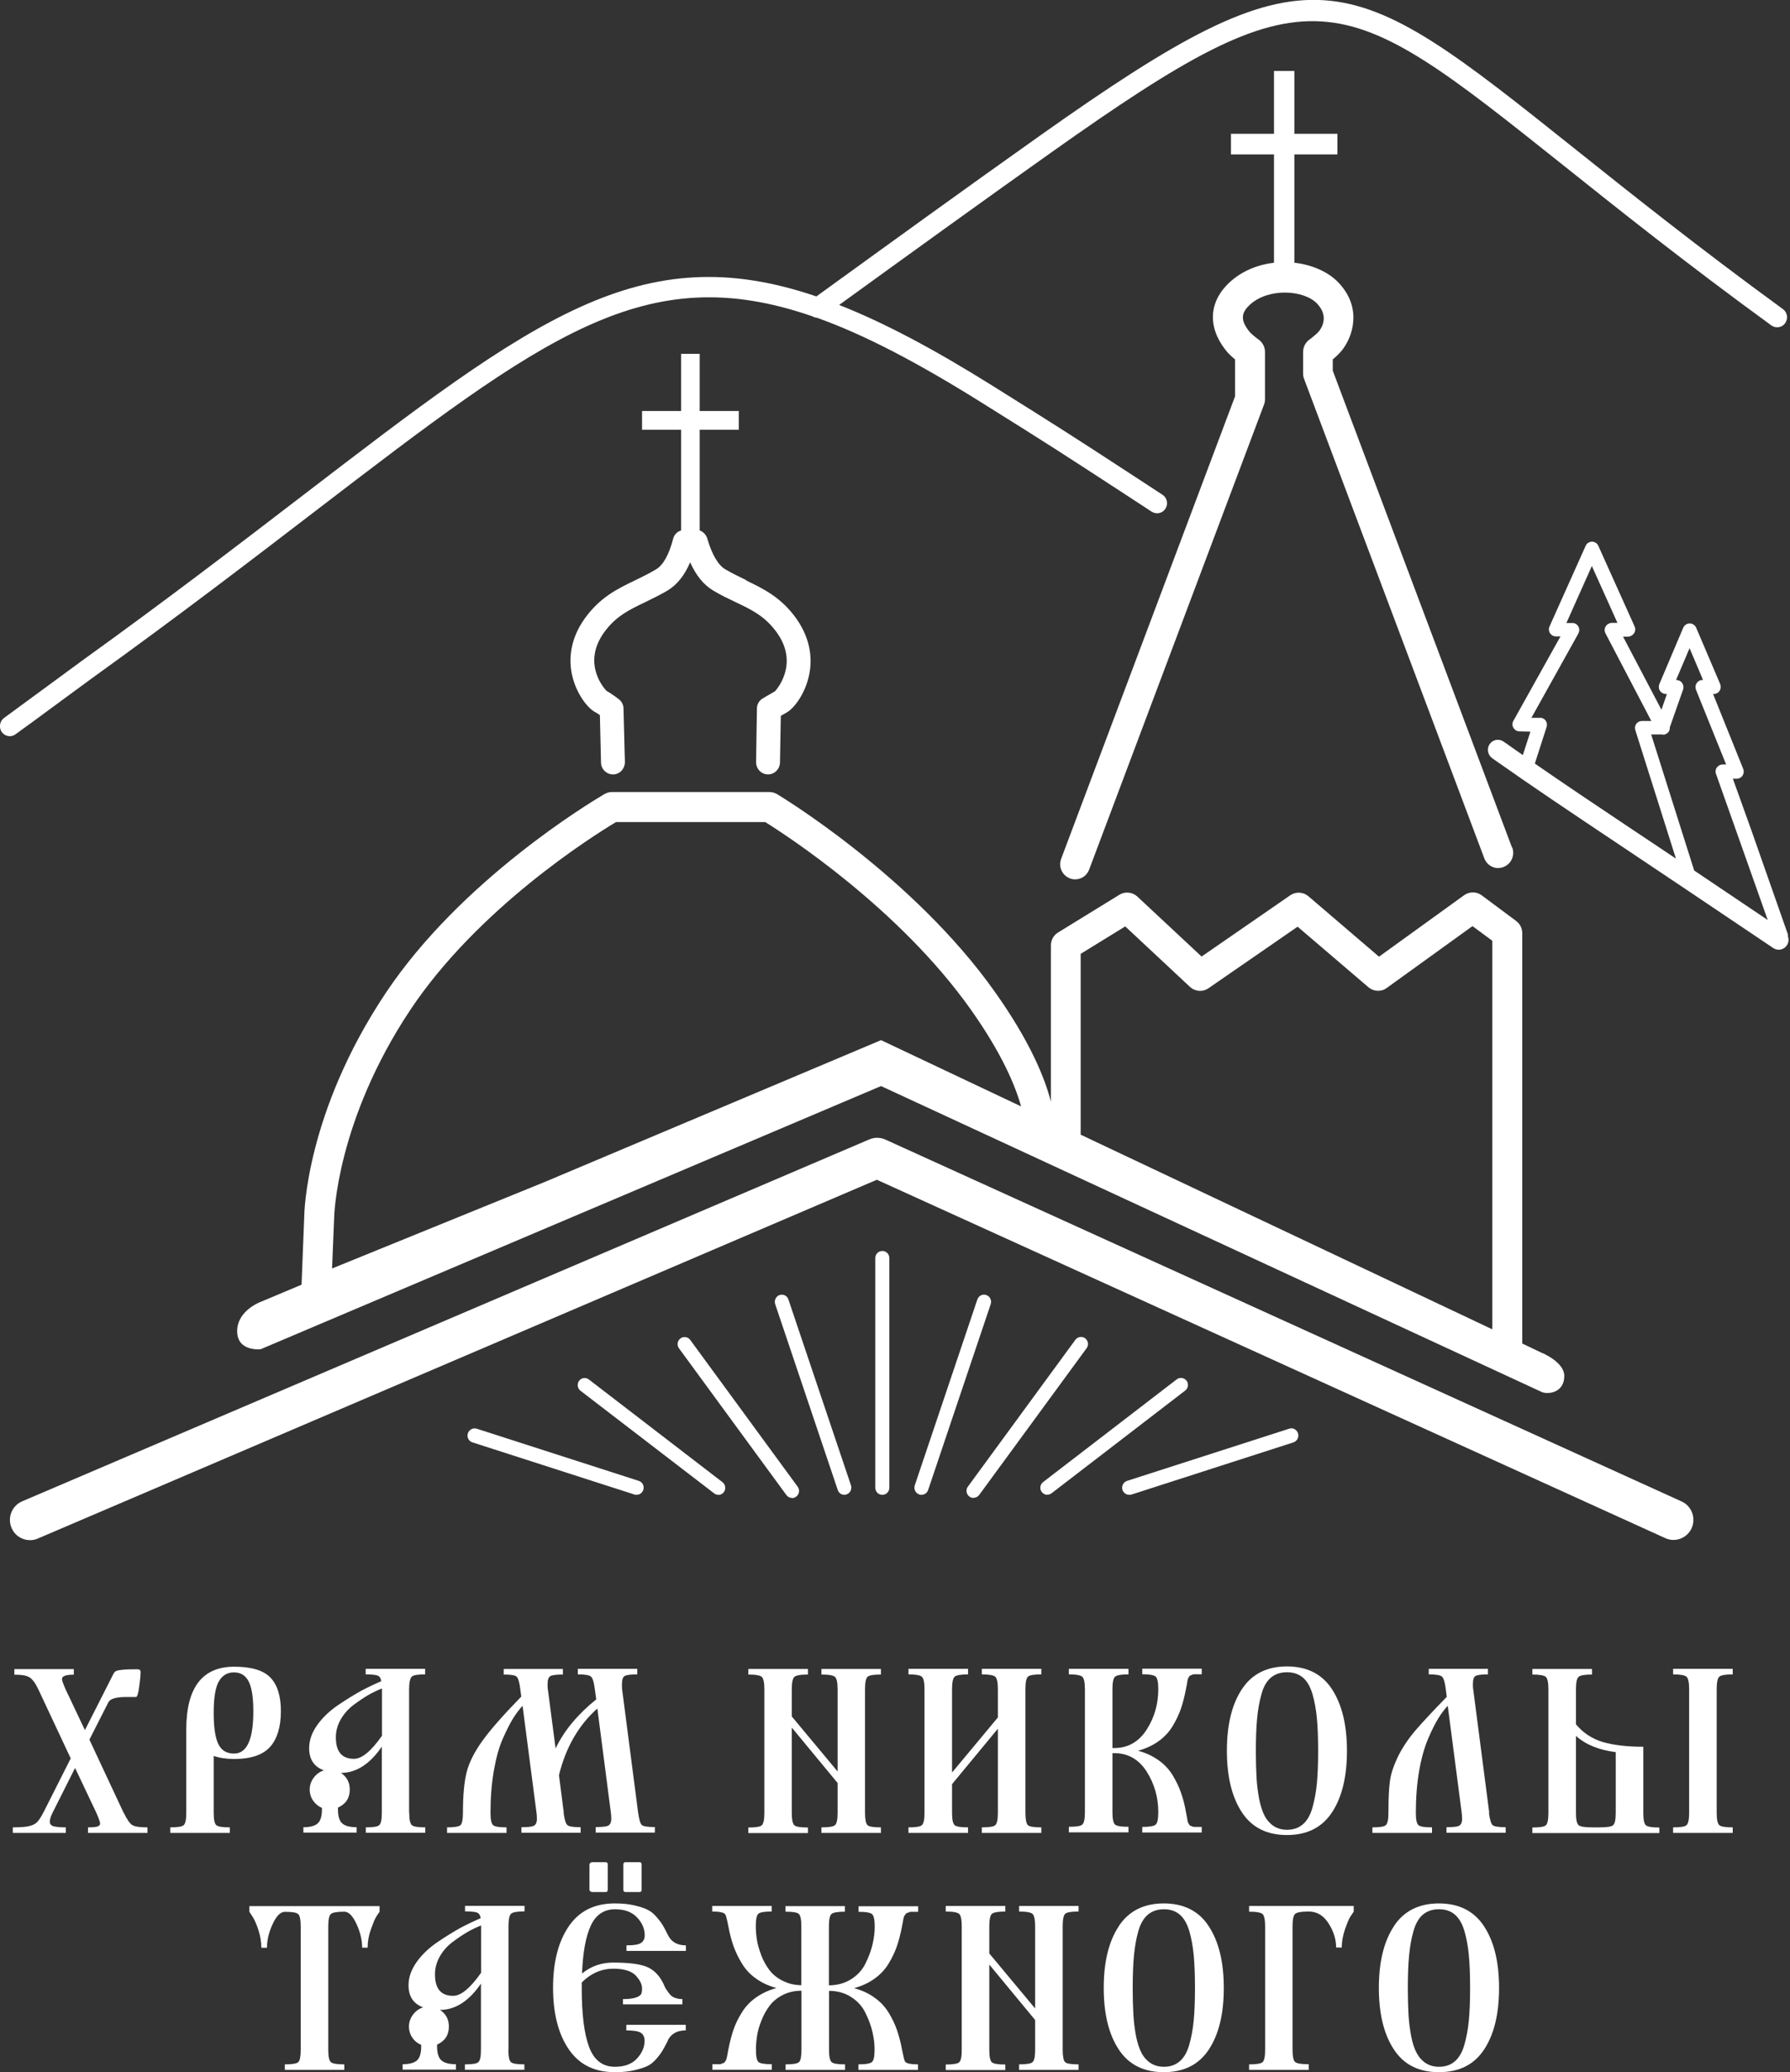 <svg width="178" height="206" viewBox="0 0 178 206" fill="none" xmlns="http://www.w3.org/2000/svg">
<rect x="0" y="0" width="178" height="206" fill="#333333" stroke="none"/>
<g clip-path="url(#clip0_175_755)">
<path d="M177.294 30.726C168.78 24.521 162.028 19.122 156.59 14.783C133.663 -3.506 130.727 -5.852 103.438 13.469C96.448 18.416 87.934 24.578 81.182 29.468C63.693 23.518 53.11 31.617 30.085 49.27C23.78 54.103 16.65 59.573 8.122 65.707C7.787 65.948 6.556 66.852 5.158 67.884C3.187 69.326 0.908 71.007 0.419 71.361C-0.028 71.672 -0.14 72.308 0.167 72.76C0.363 73.043 0.671 73.184 0.978 73.184C1.174 73.184 1.37 73.128 1.537 73C2.027 72.661 4.333 70.965 6.305 69.509C7.689 68.492 8.919 67.587 9.254 67.347C17.796 61.199 24.954 55.715 31.259 50.881C54.186 33.313 64.154 25.695 80.79 31.447C80.93 31.532 81.07 31.574 81.238 31.588C85.991 33.285 91.289 36.069 97.594 40.012C104.696 44.45 105.675 45.1 111.085 48.62L114.524 50.867C114.985 51.164 115.6 51.036 115.894 50.57C116.188 50.104 116.062 49.482 115.6 49.185L112.161 46.938C106.737 43.404 105.759 42.768 98.643 38.316C92.897 34.726 87.934 32.083 83.446 30.316C90.003 25.567 97.986 19.801 104.584 15.123C130.657 -3.35 132.992 -1.471 155.374 16.366C160.826 20.72 167.606 26.133 176.148 32.352C176.33 32.479 176.525 32.535 176.721 32.535C177.029 32.535 177.336 32.394 177.518 32.126C177.84 31.673 177.742 31.051 177.294 30.726Z" fill="white"/>
<path d="M2.978 153.111C2.209 153.111 1.468 152.659 1.146 151.882C0.713 150.864 1.188 149.691 2.195 149.253L86.453 113.268C86.956 113.056 87.529 113.056 88.032 113.282L167.229 149.267C168.222 149.719 168.669 150.906 168.222 151.91C167.774 152.913 166.6 153.366 165.607 152.913L87.194 117.282L3.747 152.956C3.495 153.069 3.229 153.111 2.978 153.111Z" fill="white"/>
<path d="M33.021 126.102L33.23 121.013C33.23 120.914 33.44 111.445 40.822 100.364C47.532 90.315 58.828 83.177 61.26 81.722H76.093C78.162 83.008 89.416 90.287 96.56 100.392C99.635 104.745 100.964 107.926 101.537 109.989L87.613 103.403L54.187 117.494L33.021 126.102ZM111.896 92.096L118.327 98.103C118.844 98.583 119.599 98.64 120.172 98.244L129.036 92.124L136.081 98.145C136.599 98.583 137.354 98.626 137.899 98.216L146.427 92.067L148.398 93.523V132.151L107.464 112.802V94.823L111.896 92.096ZM153.333 134.497L151.376 133.564V92.774C151.376 92.294 151.152 91.841 150.774 91.559L147.335 89C146.818 88.619 146.119 88.619 145.588 89L137.13 95.106L130.112 89.099C129.595 88.661 128.868 88.619 128.309 89L119.487 95.092L113.098 89.128C112.609 88.675 111.882 88.605 111.323 88.944L105.214 92.703C104.766 92.972 104.501 93.467 104.501 93.99V109.509C103.871 107.063 102.376 103.473 98.978 98.668C90.772 87.036 77.379 79.008 77.254 78.937C77.03 78.81 76.764 78.739 76.513 78.739H60.855C60.589 78.739 60.338 78.81 60.114 78.937C58.674 79.785 45.854 87.488 38.361 98.71C30.434 110.583 30.253 120.589 30.253 120.957L29.987 127.713L25.919 129.423C25.919 129.423 23.584 130.271 23.584 132.335C23.584 134.398 25.919 134.13 25.919 134.13L87.613 107.968L153.347 138.398C154.046 138.652 155.556 138.398 155.556 136.787C155.556 135.402 153.347 134.497 153.347 134.497" fill="white"/>
<path d="M12.303 180.206C12.624 180.87 12.904 181.28 13.155 181.435C13.407 181.591 13.91 181.662 14.665 181.662V182.213H8.752V181.662C9.199 181.662 9.52 181.633 9.688 181.577C9.87 181.52 9.954 181.421 9.954 181.266C9.954 181.139 9.828 180.785 9.576 180.206L7.465 175.754L5.284 180.093C5.061 180.517 4.949 180.856 4.949 181.096C4.949 181.322 5.075 181.478 5.312 181.548C5.55 181.619 5.97 181.662 6.543 181.662V182.213H1.272V181.662C2.027 181.662 2.572 181.619 2.908 181.534C3.257 181.45 3.523 181.322 3.705 181.124C3.886 180.941 4.11 180.587 4.362 180.093L7.032 174.807L3.817 167.952C3.523 167.33 3.229 166.934 2.936 166.75C2.656 166.567 2.153 166.482 1.426 166.482V165.931H7.34V166.482C6.557 166.482 6.165 166.623 6.165 166.906C6.165 167.075 6.291 167.415 6.529 167.952L8.444 171.994L11.254 166.454C11.324 166.298 11.408 166.199 11.506 166.143C11.589 166.086 11.799 166.03 12.135 166.001C12.47 165.959 12.973 165.945 13.659 165.945C13.868 165.945 13.98 166.03 13.98 166.213C13.98 166.51 13.938 167.005 13.84 167.683C13.756 168.362 13.645 168.701 13.519 168.701H12.582C11.562 168.701 10.96 168.87 10.779 169.224L8.891 172.941L12.289 180.206H12.303Z" fill="white"/>
<path d="M21.25 170.284C21.25 171.711 21.403 172.743 21.711 173.379C22.018 174.015 22.536 174.326 23.277 174.326C24.549 174.326 25.192 172.927 25.192 170.128C25.192 168.757 25.038 167.768 24.73 167.16C24.423 166.567 23.948 166.256 23.277 166.256C22.606 166.256 22.13 166.538 21.781 167.118C21.431 167.697 21.25 168.743 21.25 170.27M21.25 174.566V180.206C21.25 180.87 21.333 181.28 21.501 181.435C21.669 181.591 22.116 181.662 22.857 181.662V182.213H16.93V181.662C17.657 181.662 18.118 181.591 18.272 181.435C18.439 181.28 18.523 180.87 18.523 180.206V171.938C18.523 167.768 20.117 165.69 23.291 165.69C24.982 165.69 26.184 166.044 26.884 166.765C27.582 167.485 27.932 168.602 27.932 170.114C27.932 171.627 27.582 172.842 26.869 173.648C26.157 174.453 24.968 174.863 23.291 174.863C22.522 174.863 21.851 174.764 21.264 174.566" fill="white"/>
<path d="M37.984 172.573V167.853C37.522 168.037 37.075 168.249 36.628 168.503C36.194 168.757 35.705 169.082 35.174 169.478C34.643 169.874 34.209 170.369 33.888 170.92C33.566 171.485 33.398 172.079 33.398 172.715C33.398 174.142 33.999 174.849 35.202 174.849C35.985 174.849 36.907 174.086 37.97 172.573M40.696 180.206C40.696 180.87 40.78 181.28 40.947 181.435C41.115 181.591 41.563 181.662 42.29 181.662V182.199H36.376V181.662C37.117 181.662 37.564 181.591 37.718 181.435C37.886 181.28 37.97 180.87 37.97 180.206V173.634C36.782 175.372 35.425 176.248 33.902 176.248C34.489 176.644 34.782 177.195 34.782 177.902C34.782 178.75 34.391 179.344 33.608 179.697V179.881C33.608 180.545 33.748 181.011 34.027 181.266C34.307 181.52 34.796 181.647 35.467 181.647V182.184H30.169V181.647C30.84 181.647 31.315 181.52 31.595 181.266C31.875 181.011 32.014 180.545 32.014 179.881V179.725C31.651 179.57 31.357 179.329 31.134 179.004C30.91 178.679 30.798 178.312 30.798 177.902C30.798 177.464 30.938 177.068 31.203 176.715C31.469 176.361 31.805 176.121 32.21 175.994C31.231 175.641 30.742 174.906 30.742 173.789C30.742 173.012 31.008 172.248 31.539 171.499C32.07 170.75 32.769 170.086 33.622 169.506C34.475 168.927 35.244 168.461 35.901 168.093C36.572 167.74 37.243 167.415 37.914 167.132C37.872 166.835 37.746 166.637 37.536 166.567C37.341 166.496 36.935 166.454 36.362 166.454V165.902H42.276V166.454C41.549 166.454 41.087 166.524 40.934 166.694C40.78 166.863 40.682 167.259 40.682 167.938V180.206H40.696Z" fill="white"/>
<path d="M56.046 180.206C56.13 180.884 56.256 181.294 56.423 181.435C56.577 181.577 57.025 181.647 57.738 181.647V182.199H51.852V181.647C52.467 181.647 52.873 181.605 53.082 181.506C53.278 181.407 53.39 181.181 53.39 180.828C53.39 180.573 53.376 180.361 53.348 180.192L51.964 169.577C51.656 169.916 51.335 170.326 51.027 170.821C50.72 171.316 50.384 171.98 50.007 172.828C49.629 173.676 49.336 174.736 49.112 176.008C48.888 177.294 48.776 178.693 48.776 180.206C48.776 180.87 48.86 181.28 49.028 181.435C49.196 181.591 49.643 181.662 50.37 181.662V182.213H44.456V181.662C45.184 181.662 45.631 181.591 45.799 181.435C45.952 181.28 46.036 180.87 46.036 180.206C46.036 178.481 46.162 177.139 46.4 176.192C46.637 175.245 47.141 174.227 47.924 173.125C48.693 172.036 50.007 170.538 51.838 168.658L51.74 167.938C51.656 167.245 51.53 166.821 51.377 166.68C51.223 166.538 50.789 166.468 50.09 166.468V165.916H55.976V166.468C55.333 166.468 54.914 166.524 54.732 166.623C54.55 166.722 54.452 166.991 54.452 167.415C54.452 167.627 54.452 167.81 54.48 167.938L55.249 173.817C56.088 172.051 57.444 170.425 59.289 168.941L59.15 167.923C59.066 167.245 58.94 166.821 58.772 166.68C58.618 166.524 58.171 166.454 57.458 166.454V165.902H63.371V166.454C62.728 166.454 62.309 166.51 62.127 166.609C61.946 166.708 61.848 166.977 61.848 167.401C61.848 167.613 61.848 167.796 61.862 167.923L63.455 180.192C63.553 180.87 63.665 181.28 63.819 181.421C63.973 181.563 64.406 181.633 65.119 181.633V182.184H59.233V181.633C59.862 181.633 60.282 181.591 60.478 181.492C60.673 181.393 60.785 181.167 60.785 180.813C60.785 180.559 60.771 180.347 60.743 180.177L59.401 169.846C57.528 171.513 56.256 173.732 55.585 176.474L56.06 180.177L56.046 180.206Z" fill="white"/>
<path d="M86.019 180.206C86.019 180.87 86.103 181.28 86.257 181.435C86.411 181.591 86.858 181.662 87.599 181.662V182.213H81.685V181.662C82.426 181.662 82.874 181.591 83.041 181.435C83.209 181.28 83.293 180.87 83.293 180.206V177.252L78.736 171.74V180.22C78.736 180.884 78.82 181.294 78.987 181.45C79.155 181.605 79.602 181.676 80.343 181.676V182.227H74.416V181.676C75.143 181.676 75.604 181.605 75.758 181.45C75.926 181.294 76.01 180.884 76.01 180.22V167.952C76.01 167.287 75.926 166.878 75.758 166.708C75.59 166.553 75.143 166.468 74.416 166.468V165.917H80.343V166.468C79.602 166.468 79.155 166.553 78.987 166.708C78.82 166.863 78.736 167.287 78.736 167.952V170.637L83.293 176.107V167.952C83.293 167.287 83.209 166.878 83.041 166.708C82.874 166.553 82.426 166.468 81.685 166.468V165.917H87.599V166.468C86.886 166.468 86.439 166.538 86.271 166.694C86.103 166.849 86.019 167.259 86.019 167.938V180.206Z" fill="white"/>
<path d="M101.97 180.206C101.97 180.87 102.054 181.28 102.208 181.435C102.362 181.591 102.809 181.662 103.55 181.662V182.213H97.636V181.662C98.377 181.662 98.825 181.591 98.978 181.435C99.146 181.28 99.23 180.87 99.23 180.206V171.853L94.673 177.365V180.206C94.673 180.87 94.757 181.28 94.924 181.435C95.092 181.591 95.539 181.662 96.266 181.662V182.213H90.339V181.662C91.066 181.662 91.527 181.591 91.681 181.435C91.849 181.28 91.933 180.87 91.933 180.206V167.938C91.933 167.273 91.849 166.863 91.681 166.694C91.513 166.538 91.066 166.454 90.339 166.454V165.902H96.266V166.454C95.525 166.454 95.078 166.538 94.924 166.694C94.757 166.849 94.673 167.273 94.673 167.938V176.206L99.23 170.736V167.938C99.23 167.273 99.146 166.863 98.978 166.694C98.811 166.538 98.363 166.454 97.636 166.454V165.902H103.55V166.454C102.837 166.454 102.39 166.524 102.222 166.68C102.054 166.835 101.97 167.245 101.97 167.923V180.192V180.206Z" fill="white"/>
<path d="M107.884 167.938C107.884 167.274 107.8 166.864 107.632 166.694C107.464 166.539 107.017 166.454 106.29 166.454V165.903H112.218V166.454C111.477 166.454 111.029 166.539 110.875 166.694C110.708 166.85 110.624 167.259 110.624 167.938V173.775H110.806C112.162 173.775 113.238 173.167 114.021 171.952C114.804 170.736 115.181 169.394 115.181 167.924C115.181 167.259 115.097 166.85 114.93 166.68C114.762 166.524 114.315 166.44 113.588 166.44V165.888H119.501V166.44C119.347 166.44 119.222 166.44 119.11 166.44C118.998 166.44 118.9 166.44 118.802 166.44C118.704 166.44 118.62 166.454 118.564 166.482C118.509 166.51 118.453 166.539 118.397 166.553C118.341 166.567 118.299 166.609 118.257 166.666C118.215 166.722 118.187 166.765 118.173 166.807C118.145 166.835 118.131 166.906 118.103 167.005C118.075 167.104 118.061 167.175 118.061 167.231C118.061 167.288 118.033 167.387 118.005 167.542C117.977 167.698 117.949 167.811 117.935 167.91C117.796 168.63 117.628 169.295 117.432 169.86C117.236 170.44 116.957 171.019 116.607 171.598C116.258 172.178 115.782 172.687 115.209 173.097C114.622 173.521 113.937 173.832 113.168 174.044C113.951 174.256 114.622 174.567 115.209 174.991C115.796 175.4 116.258 175.909 116.607 176.475C116.957 177.054 117.236 177.619 117.432 178.199C117.642 178.778 117.81 179.429 117.935 180.149C117.949 180.248 117.977 180.361 118.005 180.517C118.033 180.672 118.061 180.771 118.061 180.828C118.061 180.884 118.089 180.955 118.103 181.054C118.131 181.153 118.145 181.224 118.173 181.252C118.201 181.28 118.229 181.323 118.257 181.393C118.299 181.45 118.341 181.492 118.397 181.506C118.453 181.52 118.509 181.549 118.564 181.577C118.62 181.605 118.704 181.619 118.802 181.619C118.9 181.619 118.998 181.619 119.11 181.619C119.222 181.619 119.347 181.619 119.501 181.619V182.171H113.588V181.619C114.315 181.619 114.776 181.535 114.93 181.379C115.097 181.224 115.181 180.814 115.181 180.135C115.181 178.665 114.79 177.323 114.021 176.107C113.238 174.892 112.162 174.284 110.806 174.284H110.624V180.149C110.624 180.814 110.708 181.224 110.875 181.379C111.043 181.535 111.491 181.605 112.218 181.605V182.156H106.29V181.605C107.017 181.605 107.478 181.535 107.632 181.379C107.8 181.224 107.884 180.814 107.884 180.149V167.881V167.938Z" fill="white"/>
<path d="M127.973 166.242C127.33 166.242 126.799 166.425 126.379 166.779C125.96 167.132 125.638 167.683 125.443 168.418C125.233 169.153 125.093 169.959 125.009 170.835C124.925 171.711 124.884 172.8 124.884 174.086C124.884 175.118 124.912 175.994 124.953 176.743C124.995 177.478 125.093 178.199 125.219 178.877C125.359 179.556 125.541 180.107 125.764 180.531C125.988 180.955 126.296 181.294 126.659 181.534C127.036 181.775 127.47 181.902 127.987 181.902C128.616 181.902 129.133 181.718 129.553 181.365C129.972 181.011 130.294 180.46 130.504 179.725C130.713 178.99 130.867 178.185 130.951 177.308C131.035 176.432 131.077 175.344 131.077 174.058C131.077 172.771 131.035 171.683 130.951 170.793C130.867 169.902 130.713 169.097 130.504 168.376C130.28 167.655 129.972 167.104 129.553 166.765C129.133 166.411 128.602 166.242 127.987 166.242M123.486 167.938C124.478 166.425 125.974 165.662 127.973 165.662C129.972 165.662 131.482 166.425 132.461 167.938C133.453 169.464 133.943 171.499 133.943 174.058C133.943 176.616 133.453 178.651 132.461 180.163C131.468 181.676 129.972 182.425 127.973 182.425C125.974 182.425 124.464 181.662 123.486 180.149C122.493 178.637 122.004 176.602 122.004 174.043C122.004 171.485 122.493 169.45 123.486 167.938Z" fill="white"/>
<path d="M148.062 180.206C148.146 180.884 148.272 181.294 148.426 181.435C148.58 181.577 149.013 181.647 149.726 181.647V182.199H143.84V181.647C144.469 181.647 144.889 181.605 145.085 181.506C145.28 181.407 145.392 181.181 145.392 180.828C145.392 180.573 145.378 180.361 145.35 180.192L143.966 169.577C143.645 169.916 143.337 170.326 143.03 170.821C142.722 171.316 142.386 171.98 142.023 172.828C141.659 173.676 141.352 174.736 141.128 176.008C140.905 177.294 140.793 178.693 140.793 180.206C140.793 180.87 140.877 181.28 141.044 181.435C141.212 181.591 141.659 181.662 142.4 181.662V182.213H136.473V181.662C137.2 181.662 137.661 181.591 137.815 181.435C137.983 181.28 138.067 180.87 138.067 180.206C138.067 178.891 138.109 177.874 138.206 177.139C138.29 176.418 138.556 175.598 138.975 174.708C139.409 173.817 139.982 172.941 140.695 172.093C141.422 171.245 142.47 170.114 143.868 168.687L143.77 167.923C143.687 167.245 143.561 166.821 143.393 166.68C143.239 166.524 142.792 166.454 142.079 166.454V165.902H147.964V166.454C147.321 166.454 146.902 166.51 146.734 166.609C146.552 166.708 146.469 166.977 146.469 167.401C146.469 167.613 146.469 167.796 146.497 167.923L148.09 180.192L148.062 180.206Z" fill="white"/>
<path d="M170.71 180.206C170.71 180.87 170.794 181.28 170.962 181.435C171.13 181.591 171.577 181.662 172.304 181.662V182.213H166.376V181.662C167.117 181.662 167.565 181.591 167.718 181.435C167.886 181.28 167.97 180.87 167.97 180.206V167.938C167.97 167.273 167.886 166.863 167.718 166.694C167.551 166.538 167.103 166.454 166.376 166.454V165.902H172.304V166.454C171.563 166.454 171.116 166.538 170.962 166.694C170.794 166.849 170.71 167.273 170.71 167.938V180.206ZM160.672 174.185C158.995 173.973 157.681 173.436 156.716 172.573V180.206C156.716 180.87 156.8 181.28 156.968 181.435C157.136 181.591 157.583 181.662 158.31 181.662H159.079C159.806 181.662 160.267 181.591 160.421 181.435C160.589 181.28 160.672 180.87 160.672 180.206V174.185ZM156.716 171.415C157.415 172.263 158.296 172.842 159.344 173.167C160.393 173.478 161.749 173.648 163.413 173.648V180.22C163.413 180.884 163.496 181.294 163.664 181.45C163.832 181.605 164.279 181.676 165.006 181.676V182.227H152.382V181.676C153.109 181.676 153.571 181.605 153.724 181.45C153.892 181.294 153.976 180.884 153.976 180.22V167.952C153.976 167.287 153.892 166.878 153.724 166.708C153.557 166.552 153.109 166.468 152.382 166.468V165.916H158.31V166.468C157.583 166.468 157.122 166.552 156.968 166.708C156.8 166.863 156.716 167.287 156.716 167.952V171.429V171.415Z" fill="white"/>
<path d="M34.237 205.774H28.323V205.223C29.05 205.223 29.498 205.152 29.666 204.996C29.819 204.841 29.903 204.445 29.903 203.767V191.527C29.903 190.849 29.819 190.425 29.652 190.283C29.484 190.128 29.05 190.057 28.323 190.057C27.89 190.057 27.485 190.467 27.107 191.287C26.73 192.106 26.548 192.884 26.548 193.633H25.989C25.989 193.053 25.891 192.474 25.695 191.866C25.5 191.273 25.304 190.82 25.094 190.509L24.8 190.057V189.492H37.746V190.057C37.648 190.184 37.536 190.34 37.41 190.552C37.271 190.764 37.103 191.188 36.879 191.81C36.656 192.432 36.558 193.039 36.558 193.619H36.013C36.013 192.87 35.831 192.092 35.453 191.273C35.076 190.453 34.67 190.043 34.237 190.043C33.51 190.043 33.049 190.128 32.895 190.283C32.727 190.439 32.643 190.849 32.643 191.527V203.767C32.643 204.431 32.727 204.841 32.895 204.996C33.063 205.152 33.51 205.223 34.237 205.223V205.774Z" fill="white"/>
<path d="M47.84 196.135V191.414C47.378 191.598 46.931 191.81 46.484 192.064C46.05 192.318 45.561 192.643 45.03 193.039C44.498 193.435 44.065 193.916 43.743 194.481C43.422 195.046 43.254 195.64 43.254 196.276C43.254 197.703 43.855 198.41 45.058 198.41C45.84 198.41 46.763 197.647 47.826 196.135M50.552 203.767C50.552 204.431 50.636 204.841 50.803 204.996C50.971 205.152 51.419 205.223 52.145 205.223V205.76H46.232V205.223C46.973 205.223 47.42 205.152 47.574 204.996C47.742 204.841 47.826 204.431 47.826 203.767V197.195C46.637 198.933 45.281 199.809 43.758 199.809C44.345 200.205 44.638 200.756 44.638 201.463C44.638 202.311 44.247 202.905 43.464 203.258V203.442C43.464 204.106 43.604 204.572 43.897 204.827C44.177 205.081 44.666 205.208 45.337 205.208V205.746H40.039V205.208C40.71 205.208 41.185 205.081 41.465 204.827C41.744 204.572 41.884 204.106 41.884 203.442V203.286C41.521 203.131 41.227 202.905 41.003 202.565C40.78 202.24 40.668 201.873 40.668 201.463C40.668 201.025 40.808 200.629 41.073 200.276C41.339 199.922 41.675 199.682 42.08 199.555C41.101 199.202 40.626 198.467 40.626 197.35C40.626 196.573 40.892 195.824 41.423 195.06C41.954 194.311 42.653 193.647 43.506 193.068C44.359 192.488 45.127 192.022 45.785 191.654C46.456 191.301 47.127 190.976 47.798 190.693C47.756 190.396 47.63 190.198 47.42 190.128C47.224 190.057 46.819 190.015 46.246 190.015V189.463H52.16V190.015C51.432 190.015 50.971 190.099 50.817 190.255C50.65 190.41 50.566 190.82 50.566 191.499V203.767H50.552Z" fill="white"/>
<path d="M62.211 188.093C62.057 188.093 61.987 188.022 61.987 187.866V185.351C61.987 185.195 62.057 185.125 62.211 185.125H63.581C63.735 185.125 63.805 185.195 63.805 185.351V187.866C63.805 188.022 63.735 188.093 63.581 188.093H62.211ZM58.87 188.093C58.87 188.093 58.758 188.064 58.702 188.022C58.646 187.98 58.618 187.923 58.618 187.866V185.351C58.618 185.351 58.646 185.238 58.702 185.195C58.758 185.153 58.814 185.125 58.87 185.125H60.212C60.366 185.125 60.435 185.195 60.435 185.351V187.866C60.435 188.022 60.366 188.093 60.212 188.093H58.87ZM66.419 202.862C66.181 203.315 66 203.654 65.874 203.866C65.748 204.078 65.552 204.346 65.259 204.686C64.965 205.025 64.657 205.265 64.336 205.407C64.014 205.562 63.581 205.689 63.036 205.816C62.491 205.944 61.861 206 61.135 206C59.107 206 57.584 205.237 56.549 203.71C55.515 202.184 54.997 200.149 54.997 197.605C54.997 195.061 55.515 193.039 56.549 191.513C57.584 189.987 59.107 189.223 61.135 189.223C61.847 189.223 62.491 189.28 63.036 189.407C63.581 189.534 64.014 189.661 64.35 189.831C64.686 189.987 64.993 190.227 65.273 190.552C65.552 190.877 65.762 191.146 65.902 191.386C66.041 191.626 66.223 191.951 66.433 192.389C66.769 193.054 67.356 193.393 68.208 193.393V193.944H62.295V193.393C63.05 193.393 63.539 193.308 63.763 193.138C64 192.969 64.112 192.728 64.112 192.389C64.112 191.753 63.861 191.16 63.357 190.623C62.854 190.085 62.127 189.803 61.163 189.803C60.058 189.803 59.247 190.354 58.744 191.442C58.241 192.531 57.961 194.114 57.877 196.191C58.758 195.47 59.792 195.103 60.953 195.103C62.519 195.103 63.651 195.244 64.35 195.541C65.035 195.838 65.58 196.389 65.972 197.209C66.07 197.449 66.153 197.619 66.209 197.704C66.265 197.788 66.363 197.93 66.517 198.142C66.671 198.354 66.852 198.509 67.076 198.594C67.3 198.679 67.565 198.735 67.859 198.735V199.258H61.945V198.735C62.519 198.735 62.952 198.679 63.231 198.58C63.525 198.481 63.693 198.354 63.763 198.227C63.819 198.099 63.847 197.916 63.847 197.675C63.847 197.251 63.623 196.827 63.204 196.375C62.77 195.937 62.029 195.711 60.995 195.711C59.834 195.711 58.772 196.163 57.849 197.082V197.647C57.849 200.219 58.087 202.17 58.576 203.484C59.066 204.799 59.918 205.463 61.148 205.463C62.099 205.463 62.84 205.194 63.343 204.643C63.847 204.092 64.098 203.513 64.098 202.877C64.098 202.523 63.986 202.269 63.749 202.099C63.511 201.93 63.022 201.845 62.281 201.845V201.294H68.195V201.845C67.328 201.845 66.727 202.184 66.391 202.862" fill="white"/>
<path d="M82.44 197.901V203.767C82.44 204.431 82.524 204.841 82.692 204.996C82.86 205.152 83.307 205.223 84.034 205.223V205.774H78.12V205.223C78.847 205.223 79.295 205.152 79.462 204.996C79.616 204.841 79.7 204.431 79.7 203.767V197.901C79.015 197.901 78.386 198.043 77.841 198.325C77.281 198.608 76.848 198.975 76.527 199.399C76.205 199.823 75.939 200.304 75.716 200.869C75.492 201.421 75.352 201.929 75.282 202.396C75.213 202.862 75.171 203.315 75.171 203.739C75.171 204.417 75.254 204.841 75.422 204.982C75.59 205.138 76.023 205.208 76.75 205.208V205.76H70.837V205.208C70.99 205.208 71.116 205.208 71.228 205.208C71.34 205.208 71.438 205.208 71.536 205.208C71.634 205.208 71.718 205.194 71.773 205.152C71.829 205.11 71.885 205.095 71.941 205.095C71.997 205.095 72.039 205.053 72.081 204.982C72.123 204.912 72.151 204.855 72.165 204.841C72.193 204.841 72.221 204.756 72.249 204.643C72.277 204.53 72.291 204.459 72.305 204.417C72.305 204.375 72.333 204.276 72.361 204.106C72.388 203.936 72.416 203.823 72.43 203.739C72.57 203.018 72.738 202.368 72.934 201.788C73.129 201.209 73.409 200.643 73.772 200.064C74.122 199.484 74.597 198.99 75.171 198.58C75.758 198.17 76.429 197.845 77.212 197.633C76.429 197.421 75.758 197.11 75.171 196.686C74.583 196.276 74.122 195.767 73.772 195.188C73.423 194.608 73.143 194.029 72.934 193.449C72.738 192.87 72.556 192.22 72.43 191.499C72.291 190.806 72.193 190.396 72.109 190.297C71.955 190.114 71.536 190.029 70.823 190.029V189.478H76.736V190.029C76.023 190.029 75.576 190.099 75.408 190.255C75.24 190.41 75.157 190.82 75.157 191.499C75.157 191.923 75.198 192.375 75.268 192.841C75.338 193.308 75.492 193.817 75.702 194.382C75.912 194.933 76.191 195.428 76.513 195.852C76.834 196.276 77.267 196.629 77.827 196.912C78.386 197.195 79.001 197.35 79.686 197.35V191.513C79.686 190.834 79.602 190.41 79.434 190.269C79.267 190.114 78.833 190.043 78.106 190.043V189.492H84.02V190.043C83.293 190.043 82.832 190.128 82.678 190.283C82.51 190.439 82.426 190.849 82.426 191.527V197.364C83.279 197.364 84.02 197.152 84.663 196.742C85.306 196.332 85.781 195.795 86.089 195.145C86.41 194.495 86.634 193.873 86.774 193.265C86.914 192.658 86.984 192.078 86.984 191.541C86.984 190.877 86.9 190.467 86.732 190.297C86.564 190.142 86.117 190.057 85.376 190.057V189.506H91.303V190.057C91.15 190.057 91.024 190.057 90.912 190.057C90.8 190.057 90.702 190.057 90.605 190.057C90.507 190.057 90.423 190.071 90.367 190.114C90.311 190.156 90.255 190.17 90.199 190.17C90.143 190.17 90.101 190.213 90.059 190.283C90.017 190.354 89.989 190.41 89.961 190.41C89.933 190.425 89.906 190.495 89.877 190.608C89.85 190.721 89.822 190.792 89.822 190.834C89.822 190.877 89.794 190.976 89.766 191.145C89.738 191.315 89.71 191.428 89.696 191.513C89.556 192.234 89.388 192.898 89.192 193.463C88.997 194.043 88.717 194.622 88.368 195.202C88.018 195.781 87.543 196.29 86.97 196.7C86.382 197.124 85.698 197.435 84.929 197.647C85.712 197.859 86.397 198.17 86.97 198.594C87.557 199.004 88.018 199.513 88.368 200.078C88.717 200.657 88.997 201.237 89.192 201.802C89.388 202.382 89.57 203.032 89.696 203.753C89.836 204.445 89.933 204.855 90.003 204.954C90.157 205.138 90.576 205.223 91.29 205.223V205.774H85.362V205.223C86.103 205.223 86.55 205.138 86.718 204.982C86.886 204.827 86.97 204.417 86.97 203.739C86.97 203.187 86.9 202.622 86.76 202.014C86.62 201.406 86.397 200.785 86.075 200.134C85.767 199.484 85.292 198.947 84.649 198.537C84.006 198.113 83.265 197.915 82.412 197.915" fill="white"/>
<path d="M105.675 203.767C105.675 204.431 105.759 204.841 105.913 204.996C106.067 205.152 106.514 205.223 107.255 205.223V205.774H101.341V205.223C102.068 205.223 102.53 205.152 102.683 204.996C102.851 204.841 102.935 204.445 102.935 203.767V200.813L98.377 195.301V203.781C98.377 204.445 98.461 204.855 98.629 205.011C98.797 205.166 99.244 205.237 99.971 205.237V205.788H94.044V205.237C94.771 205.237 95.232 205.166 95.386 205.011C95.554 204.855 95.637 204.459 95.637 203.781V191.513C95.637 190.849 95.554 190.439 95.386 190.269C95.218 190.114 94.771 190.029 94.044 190.029V189.478H99.971V190.029C99.244 190.029 98.783 190.114 98.629 190.269C98.461 190.424 98.377 190.849 98.377 191.513V194.198L102.935 199.668V191.513C102.935 190.849 102.851 190.439 102.683 190.269C102.516 190.114 102.068 190.029 101.341 190.029V189.478H107.255V190.029C106.542 190.029 106.094 190.099 105.927 190.255C105.759 190.41 105.675 190.82 105.675 191.499V203.767Z" fill="white"/>
<path d="M115.741 189.803C115.097 189.803 114.566 189.986 114.147 190.34C113.727 190.693 113.406 191.244 113.196 191.979C112.986 192.714 112.847 193.52 112.763 194.396C112.679 195.272 112.637 196.361 112.637 197.647C112.637 198.679 112.665 199.569 112.707 200.304C112.749 201.039 112.847 201.76 112.972 202.438C113.112 203.117 113.294 203.668 113.518 204.092C113.741 204.516 114.049 204.855 114.412 205.095C114.79 205.336 115.223 205.463 115.741 205.463C116.37 205.463 116.887 205.279 117.306 204.926C117.726 204.572 118.047 204.021 118.257 203.286C118.467 202.551 118.62 201.746 118.704 200.869C118.788 199.993 118.83 198.905 118.83 197.619C118.83 196.332 118.788 195.244 118.704 194.354C118.62 193.463 118.467 192.658 118.257 191.937C118.033 191.216 117.726 190.679 117.306 190.326C116.887 189.972 116.356 189.803 115.741 189.803ZM111.239 191.499C112.232 189.986 113.727 189.223 115.727 189.223C117.726 189.223 119.236 189.986 120.214 191.513C121.207 193.039 121.696 195.075 121.696 197.633C121.696 200.191 121.207 202.226 120.214 203.739C119.222 205.251 117.726 206 115.727 206C113.727 206 112.218 205.237 111.239 203.724C110.246 202.212 109.757 200.177 109.757 197.619C109.757 195.06 110.246 193.025 111.239 191.513" fill="white"/>
<path d="M130.14 205.774H124.212V205.223C124.939 205.223 125.401 205.152 125.554 204.996C125.722 204.841 125.806 204.445 125.806 203.767V191.527C125.806 190.863 125.722 190.453 125.554 190.283C125.387 190.128 124.939 190.043 124.212 190.043V189.478H134.614V190.043C134.53 190.17 134.418 190.326 134.278 190.538C134.138 190.75 133.97 191.174 133.747 191.795C133.537 192.417 133.425 193.025 133.425 193.605H132.866C132.866 192.785 132.614 191.993 132.111 191.202C131.608 190.41 130.951 190.029 130.14 190.029C129.399 190.029 128.952 190.114 128.784 190.269C128.616 190.424 128.532 190.834 128.532 191.513V203.753C128.532 204.417 128.616 204.827 128.784 204.982C128.952 205.138 129.399 205.208 130.14 205.208V205.76V205.774Z" fill="white"/>
<path d="M143.086 189.803C142.443 189.803 141.911 189.986 141.492 190.34C141.073 190.693 140.765 191.244 140.555 191.979C140.346 192.714 140.206 193.52 140.122 194.396C140.038 195.272 139.996 196.361 139.996 197.647C139.996 198.679 140.024 199.569 140.066 200.304C140.108 201.039 140.206 201.76 140.332 202.438C140.471 203.117 140.639 203.668 140.877 204.092C141.101 204.516 141.408 204.855 141.772 205.095C142.149 205.336 142.582 205.463 143.1 205.463C143.729 205.463 144.26 205.279 144.665 204.926C145.085 204.572 145.406 204.021 145.616 203.286C145.826 202.551 145.98 201.746 146.063 200.869C146.147 199.993 146.189 198.905 146.189 197.619C146.189 196.332 146.147 195.244 146.063 194.354C145.98 193.463 145.826 192.658 145.616 191.937C145.392 191.216 145.085 190.679 144.665 190.326C144.246 189.972 143.729 189.803 143.1 189.803M138.598 191.499C139.591 189.986 141.087 189.223 143.086 189.223C145.085 189.223 146.595 189.986 147.587 191.513C148.58 193.039 149.069 195.075 149.069 197.633C149.069 200.191 148.58 202.226 147.587 203.739C146.595 205.251 145.099 206 143.086 206C141.073 206 139.577 205.237 138.598 203.724C137.606 202.212 137.116 200.177 137.116 197.619C137.116 195.06 137.606 193.025 138.598 191.513" fill="white"/>
<path d="M152.634 75.884L153.794 72.28C153.794 72.28 153.822 72.195 153.822 72.167C153.836 72.082 153.822 72.012 153.822 71.927C153.808 71.828 153.766 71.729 153.71 71.644C153.654 71.559 153.571 71.489 153.487 71.446C153.417 71.404 153.347 71.376 153.263 71.362C153.221 71.362 153.193 71.362 153.151 71.362H152.284L156.954 62.98C157.066 62.768 157.079 62.5 156.954 62.288C156.842 62.076 156.618 61.934 156.367 61.934H155.765L158.296 56.267L160.84 61.92H160.239C160.001 61.949 159.778 62.076 159.666 62.288C159.54 62.5 159.54 62.754 159.652 62.966L164.209 71.673H163.273C163.049 71.673 162.839 71.786 162.713 71.955C162.588 72.139 162.546 72.365 162.616 72.577L166.656 85.354C165.118 84.322 163.72 83.389 162.462 82.556C158.268 79.757 155.472 77.877 152.634 75.913M165.356 73.043C165.593 73.043 165.831 72.916 165.957 72.704C166.027 72.591 166.055 72.464 166.041 72.323L167.369 68.549C167.439 68.337 167.411 68.111 167.285 67.913C167.159 67.729 166.963 67.616 166.74 67.602H166.67L168.012 64.436L169.354 67.602H169.27C169.046 67.602 168.837 67.729 168.711 67.927C168.585 68.125 168.571 68.365 168.655 68.577L171.647 75.998H171.297C171.073 75.998 170.864 76.111 170.724 76.294C170.598 76.478 170.556 76.718 170.64 76.93L175.785 91.46C173.017 89.594 170.598 87.969 168.473 86.541L164.195 73.015H165.328L165.356 73.043ZM177.798 93.057C177.798 92.986 177.798 92.901 177.77 92.831L174.149 82.513L172.318 77.411H172.709C172.947 77.411 173.157 77.298 173.282 77.1C173.408 76.902 173.436 76.662 173.352 76.45L170.347 68.987H170.444C170.668 68.987 170.892 68.86 171.004 68.662C171.129 68.464 171.143 68.224 171.06 68.012L168.669 62.401C168.557 62.146 168.305 61.977 168.026 61.977C167.746 61.977 167.495 62.146 167.383 62.401L165.006 68.012C164.922 68.224 164.936 68.464 165.062 68.662C165.188 68.86 165.398 68.973 165.621 68.987H165.761L165.216 70.556L161.399 63.291H161.931C162.168 63.263 162.378 63.136 162.504 62.938C162.63 62.74 162.644 62.486 162.546 62.274L158.939 54.26C158.827 54.005 158.575 53.85 158.31 53.85C158.044 53.85 157.792 54.005 157.681 54.26L154.088 62.274C153.99 62.486 154.004 62.74 154.13 62.938C154.256 63.136 154.465 63.263 154.689 63.263H155.178L150.495 71.658C150.369 71.87 150.369 72.139 150.495 72.351C150.621 72.563 150.844 72.704 151.082 72.704L152.186 72.733L151.432 75.065C150.802 74.626 150.173 74.188 149.516 73.722C149.069 73.411 148.454 73.51 148.132 73.976C147.825 74.429 147.937 75.05 148.384 75.376C152.536 78.301 155.668 80.393 161.357 84.195C165.006 86.64 169.689 89.764 176.33 94.244C176.498 94.357 176.693 94.414 176.875 94.414C177.197 94.414 177.504 94.258 177.7 93.962C177.882 93.679 177.896 93.34 177.784 93.057" fill="white"/>
<path d="M87.739 148.603C87.347 148.603 87.04 148.292 87.04 147.896V125.07C87.04 124.674 87.347 124.363 87.739 124.363C88.13 124.363 88.438 124.674 88.438 125.07V147.896C88.438 148.292 88.13 148.603 87.739 148.603Z" fill="white"/>
<path d="M83.964 148.603C83.67 148.603 83.405 148.419 83.307 148.122L77.086 129.649C76.96 129.282 77.156 128.872 77.519 128.745C77.883 128.617 78.288 128.815 78.4 129.183L84.621 147.656C84.747 148.023 84.551 148.433 84.188 148.56C84.118 148.588 84.034 148.603 83.964 148.603Z" fill="white"/>
<path d="M78.763 148.914C78.554 148.914 78.344 148.815 78.204 148.631L67.523 134.045C67.286 133.734 67.356 133.282 67.663 133.056C67.971 132.829 68.418 132.886 68.642 133.211L79.323 147.797C79.546 148.108 79.49 148.56 79.169 148.786C79.043 148.885 78.903 148.928 78.749 148.928" fill="white"/>
<path d="M71.438 148.603C71.284 148.603 71.144 148.56 71.019 148.461L57.724 138.257C57.416 138.017 57.36 137.578 57.584 137.267C57.822 136.957 58.255 136.9 58.562 137.14L71.843 147.345C72.151 147.585 72.207 148.023 71.983 148.334C71.843 148.518 71.634 148.617 71.424 148.617" fill="white"/>
<path d="M63.301 148.603C63.301 148.603 63.162 148.603 63.092 148.574L46.973 143.387C46.609 143.274 46.4 142.864 46.526 142.497C46.637 142.129 47.029 141.917 47.406 142.03L63.525 147.218C63.889 147.331 64.098 147.741 63.972 148.108C63.875 148.405 63.609 148.603 63.301 148.603Z" fill="white"/>
<path d="M91.625 148.603C91.555 148.603 91.471 148.603 91.401 148.56C91.038 148.433 90.842 148.037 90.968 147.656L97.189 129.183C97.315 128.815 97.721 128.603 98.084 128.745C98.447 128.872 98.643 129.268 98.517 129.649L92.296 148.122C92.198 148.419 91.919 148.603 91.639 148.603" fill="white"/>
<path d="M96.812 148.914C96.672 148.914 96.518 148.871 96.392 148.772C96.085 148.532 96.015 148.094 96.252 147.783L106.933 133.197C107.157 132.886 107.604 132.815 107.912 133.041C108.219 133.282 108.289 133.72 108.052 134.031L97.371 148.617C97.231 148.801 97.021 148.9 96.812 148.9" fill="white"/>
<path d="M104.151 148.603C103.942 148.603 103.732 148.504 103.592 148.32C103.354 148.009 103.424 147.571 103.732 147.331L117.013 137.126C117.32 136.886 117.754 136.956 117.991 137.253C118.229 137.564 118.159 138.016 117.852 138.243L104.571 148.447C104.445 148.546 104.291 148.589 104.151 148.589" fill="white"/>
<path d="M112.288 148.603C111.994 148.603 111.714 148.405 111.617 148.108C111.505 147.74 111.7 147.345 112.078 147.217L128.197 142.03C128.574 141.903 128.952 142.115 129.078 142.497C129.189 142.864 128.994 143.26 128.63 143.387L112.525 148.574C112.455 148.603 112.385 148.603 112.316 148.603" fill="white"/>
<path d="M150.355 84.251L132.531 36.847V35.73C132.838 35.476 133.202 35.137 133.481 34.783C134.474 33.511 135.508 30.684 133.146 28.14C132.125 27.038 130.49 26.317 128.714 26.119V15.349H132.992V13.3H128.714V7.053H126.687V13.3H122.409V15.349H126.687V26.119C125.107 26.303 123.541 26.911 122.283 28.055C120.214 29.964 120.06 32.479 121.864 34.783C122.129 35.137 122.493 35.462 122.814 35.73V39.405L105.521 85.382C105.228 86.16 105.619 87.022 106.388 87.319C106.556 87.389 106.737 87.418 106.919 87.418C107.52 87.418 108.08 87.05 108.303 86.456L125.694 40.225C125.764 40.055 125.792 39.871 125.792 39.688V34.995C125.792 34.501 125.555 34.034 125.149 33.752C124.925 33.596 124.408 33.186 124.213 32.932C123.36 31.843 123.388 31.123 124.296 30.289C126.142 28.593 129.693 28.805 130.993 30.204C132.125 31.419 131.482 32.522 131.161 32.932C130.965 33.172 130.49 33.554 130.224 33.752C129.818 34.034 129.581 34.501 129.581 34.995V37.129C129.581 37.313 129.609 37.497 129.679 37.666L147.601 85.326C147.895 86.103 148.747 86.499 149.516 86.188C150.285 85.891 150.663 85.029 150.383 84.251" fill="white"/>
<path d="M74.22 57.68C73.549 57.355 72.85 57.016 72.137 56.606C71.41 56.182 70.795 55.122 70.334 53.539C70.222 53.157 69.928 52.86 69.579 52.733V42.726H73.465V40.861H69.579V35.179H67.733V40.861H63.847V42.726H67.733V52.733C67.342 52.846 67.034 53.157 66.936 53.567C66.531 55.136 65.944 56.182 65.231 56.606C64.518 57.03 63.819 57.369 63.148 57.694C61.358 58.556 59.681 59.376 58.171 61.454C56.591 63.644 56.591 65.708 56.871 67.037C57.276 68.93 58.409 70.344 59.094 70.74C59.303 70.853 59.499 70.98 59.653 71.093L59.765 75.799C59.765 76.45 60.31 76.987 60.953 76.987H60.967C61.624 76.987 62.141 76.421 62.141 75.757L62.002 70.415C62.002 70.061 61.82 69.736 61.54 69.51C61.512 69.496 60.953 69.043 60.31 68.676C60.282 68.648 57.752 66.104 60.072 62.867C61.219 61.284 62.505 60.648 64.14 59.871C64.853 59.517 65.608 59.164 66.391 58.698C67.314 58.146 68.069 57.214 68.628 55.899C69.215 57.214 69.984 58.146 70.907 58.698C71.704 59.178 72.459 59.532 73.171 59.871C74.807 60.648 76.079 61.27 77.24 62.867C79.574 66.118 77.058 68.718 77.072 68.718L75.856 69.425C75.492 69.637 75.269 70.019 75.269 70.443L75.185 75.757C75.185 76.421 75.688 76.973 76.359 76.987H76.373C77.016 76.987 77.547 76.464 77.561 75.799L77.645 71.164L78.26 70.81C78.931 70.429 80.05 69.029 80.455 67.121C80.749 65.764 80.749 63.687 79.169 61.468C77.659 59.362 75.898 58.528 74.206 57.708" fill="white"/>
</g>
<defs>
<clipPath id="clip0_175_755">
<rect width="177.868" height="206" fill="white"/>
</clipPath>
</defs>
</svg>
